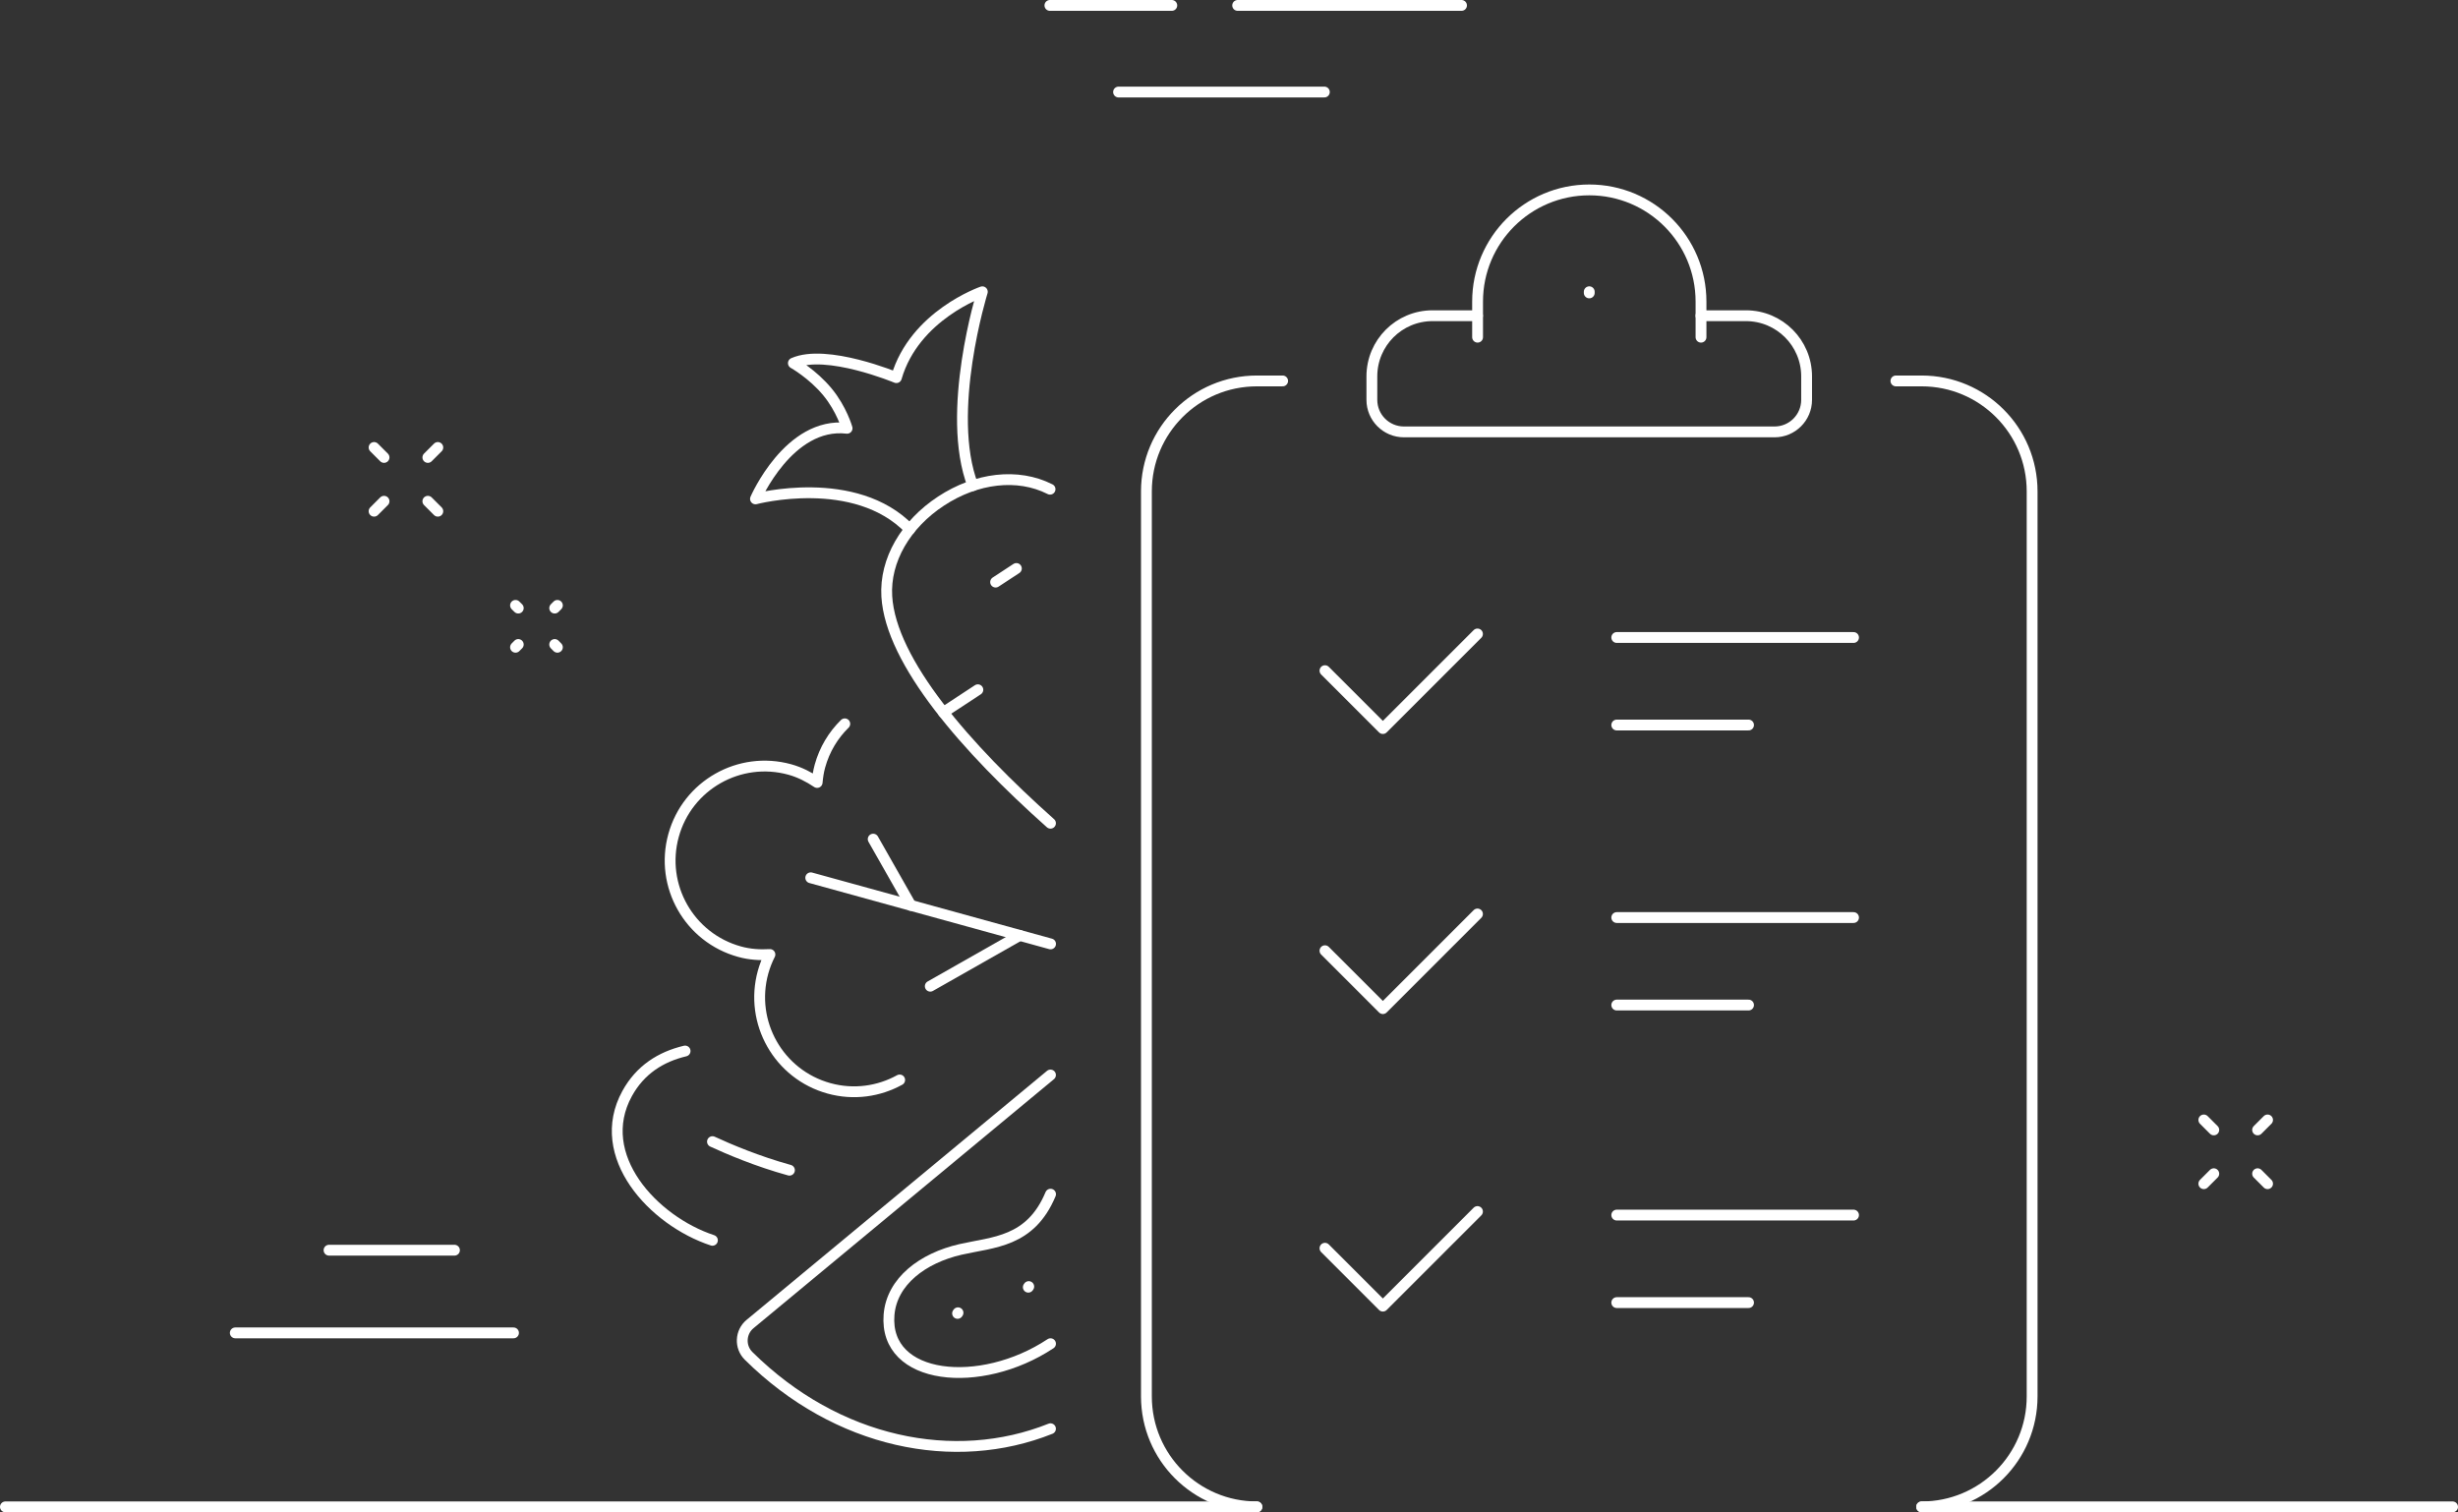 <?xml version="1.0" encoding="UTF-8"?>
<svg id="_レイヤー_2" data-name="レイヤー 2" xmlns="http://www.w3.org/2000/svg" viewBox="0 0 681 419.03">
  <rect x="0" y="0" width="681" height="419.03" fill="#333333" stroke="none"/>
  <defs>
    <style>
      .cls-1 {
        fill: none;
        stroke: #fff;
        stroke-linecap: round;
        stroke-linejoin: round;
        stroke-width: 3px;
      }
    </style>
  </defs>
  <g id="Layer_1" data-name="Layer 1">
    <g>
      <g>
        <line class="cls-1" x1="348.23" y1="417.53" x2="1.5" y2="417.53"/>
        <line class="cls-1" x1="679.5" y1="417.53" x2="532.4" y2="417.53"/>
      </g>
      <line class="cls-1" x1="342.9" y1="1.5" x2="404.92" y2="1.5"/>
      <line class="cls-1" x1="290.88" y1="1.5" x2="324.65" y2="1.5"/>
      <line class="cls-1" x1="309.9" y1="25.5" x2="366.92" y2="25.5"/>
      <line class="cls-1" x1="121.3" y1="123.99" x2="118.54" y2="126.75"/>
      <line class="cls-1" x1="106.4" y1="138.89" x2="103.64" y2="141.65"/>
      <line class="cls-1" x1="121.3" y1="141.65" x2="118.54" y2="138.89"/>
      <line class="cls-1" x1="106.4" y1="126.75" x2="103.64" y2="123.99"/>
      <line class="cls-1" x1="143.59" y1="168.49" x2="142.83" y2="167.74"/>
      <line class="cls-1" x1="154.43" y1="179.34" x2="153.68" y2="178.58"/>
      <line class="cls-1" x1="153.68" y1="168.49" x2="154.43" y2="167.74"/>
      <line class="cls-1" x1="142.83" y1="179.34" x2="143.59" y2="178.58"/>
      <line class="cls-1" x1="628.24" y1="310.32" x2="625.48" y2="313.08"/>
      <line class="cls-1" x1="613.34" y1="325.22" x2="610.58" y2="327.98"/>
      <line class="cls-1" x1="628.24" y1="327.98" x2="625.48" y2="325.22"/>
      <line class="cls-1" x1="613.34" y1="313.08" x2="610.58" y2="310.32"/>
      <line class="cls-1" x1="65.19" y1="369.32" x2="142.27" y2="369.32"/>
      <line class="cls-1" x1="91.16" y1="346.41" x2="125.91" y2="346.41"/>
      <g>
        <path class="cls-1" d="m471.26,87.48h12.46c9.29,0,16.81,7.53,16.81,16.81v6.5c0,4.9-3.98,8.88-8.88,8.88h-102.69c-4.9,0-8.88-3.98-8.88-8.88v-6.5c0-9.29,7.53-16.81,16.81-16.81h12.46"/>
        <line class="cls-1" x1="440.31" y1="80.84" x2="440.31" y2="81.16"/>
        <path class="cls-1" d="m409.37,93.43v-9.86c0-17.09,13.86-30.95,30.95-30.95s30.95,13.86,30.95,30.95v9.86"/>
        <line class="cls-1" x1="447.93" y1="176.64" x2="513.53" y2="176.64"/>
        <path class="cls-1" d="m532.4,417.53c16.91,0,30.61-13.7,30.61-30.61v-250.76c0-16.91-13.7-30.61-30.61-30.61h-7.13"/>
        <path class="cls-1" d="m355.36,105.55h-7.13c-16.91,0-30.61,13.7-30.61,30.61v250.76c0,16.91,13.7,30.61,30.61,30.61"/>
        <polyline class="cls-1" points="367.09 185.83 383.13 201.87 409.34 175.66"/>
        <line class="cls-1" x1="447.93" y1="200.89" x2="484.44" y2="200.89"/>
        <line class="cls-1" x1="447.93" y1="254.24" x2="513.53" y2="254.24"/>
        <polyline class="cls-1" points="367.09 263.43 383.13 279.47 409.34 253.25"/>
        <line class="cls-1" x1="447.93" y1="278.48" x2="484.44" y2="278.48"/>
        <line class="cls-1" x1="447.93" y1="336.68" x2="513.53" y2="336.68"/>
        <polyline class="cls-1" points="367.09 345.87 383.13 361.91 409.34 335.7"/>
        <line class="cls-1" x1="447.93" y1="360.93" x2="484.44" y2="360.93"/>
        <path class="cls-1" d="m249.26,299.24c-5.77,3.18-12.72,4.22-19.57,2.33-13.94-3.84-22.12-18.26-18.28-32.2.48-1.72,1.12-3.36,1.9-4.89-2.77.16-5.6,0-8.42-.79-13.94-3.84-22.12-18.26-18.28-32.2,3.84-13.94,18.26-22.12,32.2-18.28,2.8.77,5.29,2.07,7.58,3.6.14-1.51.35-3.02.77-4.53,1.27-4.61,3.7-8.59,6.89-11.72"/>
        <line class="cls-1" x1="291.06" y1="261.54" x2="224.62" y2="243.22"/>
        <line class="cls-1" x1="252.35" y1="250.87" x2="241.92" y2="232.51"/>
        <line class="cls-1" x1="282.52" y1="259.19" x2="257.74" y2="273.26"/>
        <path class="cls-1" d="m291.04,395.88c-26.54,10.62-59.15,4.06-83.63-20.18-2.5-2.47-2.32-6.58.39-8.83l83.24-69"/>
        <path class="cls-1" d="m291.06,330.89c-5.57,13.35-15.88,13.23-24.97,15.31-10.37,2.38-19.04,8.8-19.78,18.13-1.44,18.2,25.35,20.84,44.74,7.99"/>
        <line class="cls-1" x1="265.3" y1="363.92" x2="265.42" y2="363.75"/>
        <line class="cls-1" x1="284.9" y1="356.66" x2="285.02" y2="356.49"/>
        <path class="cls-1" d="m189.81,291.22c-6.75,1.6-12.45,5.21-16.06,11.79-9.44,17.19,7.22,35.25,23.63,40.66"/>
        <path class="cls-1" d="m197.39,316.33c4.54,2.1,12.47,5.47,21.33,7.91"/>
        <path class="cls-1" d="m290.92,135.55c-8.97-4.55-20.42-3.14-30.2,3.29-9.78,6.42-15.63,16.37-15.03,26.41,1.1,18.19,22.16,42.21,45.35,62.85"/>
        <line class="cls-1" x1="261.37" y1="197.39" x2="270.92" y2="191.12"/>
        <line class="cls-1" x1="275.84" y1="161.29" x2="281.59" y2="157.52"/>
        <path class="cls-1" d="m252.05,146.66c-15.13-15.73-42.74-8.43-42.74-8.43,0,0,9.27-21.45,25.38-19.56,0,0-1.48-5.27-5.43-10.06-4.16-5.04-9.45-7.99-9.45-7.99,9.18-4.06,28.53,4.02,28.53,4.02,5.02-17.35,23.82-23.79,23.82-23.79,0,0-10.4,33.5-2.62,53.7"/>
      </g>
    </g>
  </g>
</svg>